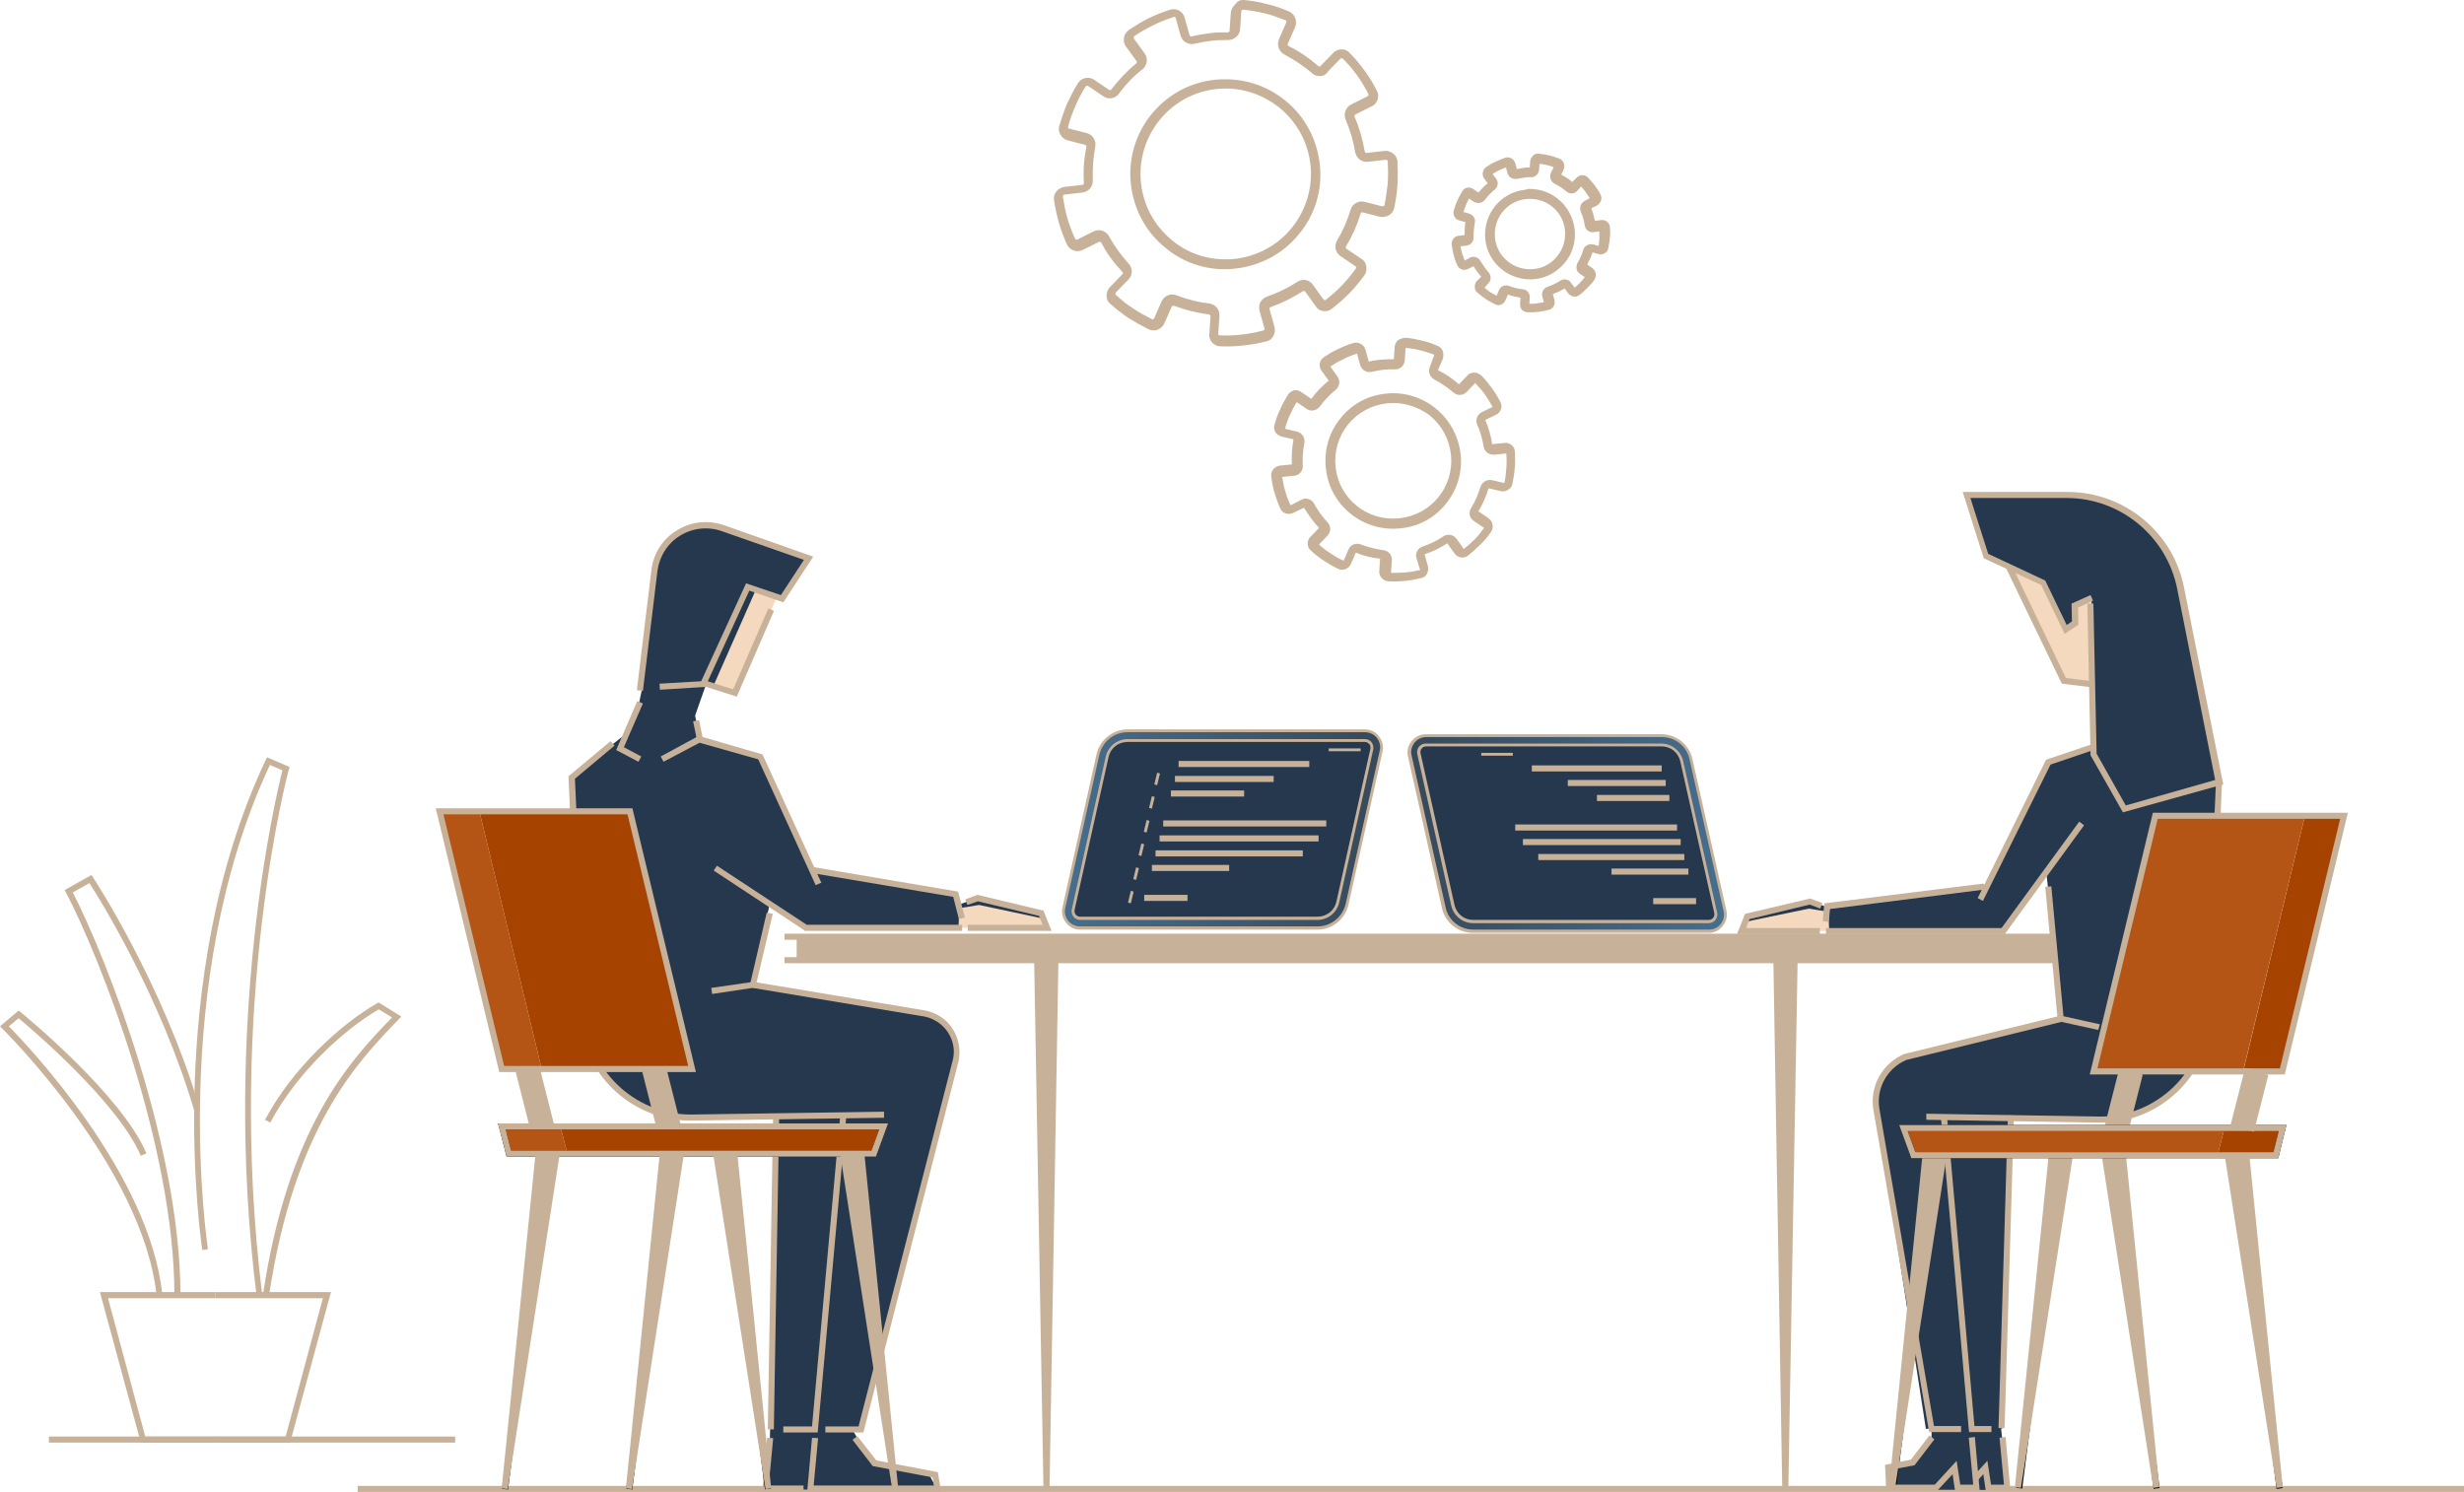 <svg xmlns="http://www.w3.org/2000/svg" xmlns:xlink="http://www.w3.org/1999/xlink" id="&#xD1;&#xEB;&#xEE;&#xE9;_1" x="0px" y="0px" viewBox="0 0 609 368.8" style="enable-background:new 0 0 609 368.8;" xml:space="preserve"><style type="text/css">	.st0{fill:url(#SVGID_1_);}	.st1{fill:#FFFFFF;}	.st2{fill:url(#SVGID_00000157292830049265561430000008236892397753454231_);}	.st3{fill:url(#SVGID_00000021112238217561210530000011157769812283409332_);}	.st4{fill:url(#SVGID_00000136407174971386226490000008388249038762974895_);}	.st5{fill:url(#SVGID_00000088097435907591196620000006287594825731693720_);}	.st6{fill:url(#SVGID_00000155107764857074244370000014684622365361555862_);}	.st7{fill:url(#SVGID_00000102539098258708315690000003396002508290314882_);}	.st8{fill:url(#SVGID_00000008828645783245916570000003334570848001089931_);}	.st9{fill:url(#SVGID_00000163050307881945841290000008233143737686355895_);}	.st10{fill:url(#SVGID_00000096772170946925330130000015799140613327981197_);}	.st11{fill:url(#SVGID_00000122706880226654146330000008253360443147584899_);}	.st12{fill:url(#SVGID_00000071527430600600503990000007845534431934745226_);}	.st13{fill:url(#SVGID_00000103245185350283062270000006802842357214975160_);}	.st14{fill:url(#SVGID_00000035529511696011615810000007390759615157015963_);}	.st15{fill:url(#SVGID_00000097495921289180024800000011328759666104487050_);}	.st16{fill:url(#SVGID_00000078763517572335005970000000572406383896689550_);}	.st17{fill:url(#SVGID_00000059272348407140839130000007384290948481223323_);}	.st18{fill:url(#SVGID_00000022544833220145205950000008252461613972481948_);}	.st19{fill:url(#SVGID_00000034804412440522869790000011342647413811802755_);}	.st20{fill:url(#SVGID_00000152264360562669006460000003187577347395705775_);}	.st21{fill:url(#SVGID_00000173145227417135019830000004588784272660662935_);}	.st22{fill:url(#SVGID_00000121255595598140779790000012137649716381334919_);}	.st23{fill:url(#SVGID_00000131353570203868179600000002568128067239817860_);}	.st24{fill:url(#SVGID_00000130635071363609076030000007851978716019807618_);}	.st25{fill:#F2D6AD;}	.st26{fill:url(#SVGID_00000055704815357978166440000012686511394403855288_);}	.st27{fill:url(#SVGID_00000036959425025800633260000011854724682123484811_);}	.st28{fill:url(#SVGID_00000097460799824638122340000000130443095922465922_);}	.st29{fill:#D87E35;}	.st30{fill:url(#SVGID_00000157273759214448146150000002646256050900005809_);}	.st31{fill:url(#SVGID_00000095306901012196527820000011148738664804709799_);}	.st32{fill:url(#SVGID_00000098205237490355055120000013030512677977847229_);}	.st33{fill:url(#SVGID_00000085242629366541049780000007530501454300029323_);}	.st34{fill:url(#SVGID_00000054965947220266227250000007576093031463555245_);}	.st35{fill:url(#SVGID_00000052095968830723537650000016277171154602749086_);}	.st36{fill:url(#SVGID_00000029745242614620304440000009903721349080341900_);}	.st37{fill:url(#SVGID_00000083073144029161011170000005503428507994094504_);}	.st38{fill:url(#SVGID_00000005228097977249137870000015147148080593754525_);}	.st39{fill:url(#SVGID_00000069373131581574377080000016126818006117259697_);}	.st40{fill:url(#SVGID_00000015327129794414907600000012725876968878006937_);}	.st41{fill:#F4D9BF;}	.st42{fill:#FCBE6B;}	.st43{fill:url(#SVGID_00000152960532766887476260000018346497254518706339_);}	.st44{fill:#FFE576;}	.st45{fill:url(#SVGID_00000116950430617247974370000012999978427381701541_);}	.st46{fill:url(#SVGID_00000110438595194806396160000018272043937234153662_);}	.st47{fill:url(#SVGID_00000145741687387244728730000006910125955051767936_);}	.st48{fill:url(#SVGID_00000109717012977893275080000003480341164402563227_);}	.st49{fill:url(#SVGID_00000148641651507205601710000000339655208538929823_);}	.st50{fill:url(#SVGID_00000047743025624874607160000005848756096653338046_);}	.st51{fill:url(#SVGID_00000054972158933112535070000003915044720435336098_);}	.st52{fill:url(#SVGID_00000057138555992010497690000012340119156116733334_);}	.st53{fill:url(#SVGID_00000092414923612657646970000006378028699746397594_);}	.st54{fill:#4C2E17;}	.st55{fill:url(#SVGID_00000181058143201710441250000011611626889024066984_);}	.st56{fill:url(#SVGID_00000161592579779933561180000006681928852820524177_);}	.st57{fill:url(#SVGID_00000164490382716194776950000016942374070052059565_);}	.st58{fill:#736357;}	.st59{fill:url(#SVGID_00000174559606325539134100000006679046590017017740_);}	.st60{fill:url(#SVGID_00000093867413698424373690000018056258984072739972_);}	.st61{fill:url(#SVGID_00000181073511291224449440000009138997990310233781_);}	.st62{fill:#FFFF00;}	.st63{fill:url(#SVGID_00000098178903888911301800000009102513663252565670_);}	.st64{fill:url(#SVGID_00000076562727502606672640000010559316266112623237_);}	.st65{fill:url(#SVGID_00000154424833407564885220000003009203261444543624_);}	.st66{fill:url(#SVGID_00000091710226513072041070000016933558944017846192_);}	.st67{fill:url(#SVGID_00000116235823231499137240000014592716604163196599_);}	.st68{fill:url(#SVGID_00000073000384819859424010000001946054765181512348_);}	.st69{fill:url(#SVGID_00000091707641187996838660000003113378412254357924_);}	.st70{fill:url(#SVGID_00000000194432801227210330000010455759275342439049_);}	.st71{fill:url(#SVGID_00000003082337533310613300000006404794600744975257_);}	.st72{fill:url(#SVGID_00000113351975959262593300000013817167822916515728_);}	.st73{fill:url(#SVGID_00000044160086091037160560000000983923239706575765_);}	.st74{fill:url(#SVGID_00000179646792747107537240000011271528364202582429_);}	.st75{fill:url(#SVGID_00000078015848236717074330000009980978845857588145_);}	.st76{fill:#25384E;}	.st77{fill:#C7B299;}	.st78{fill:#A64300;}	.st79{fill:#B45515;}	.st80{fill:url(#SVGID_00000006705515175409297670000016281924786695390137_);}	.st81{fill:url(#SVGID_00000182508240777352580800000000421261813228840838_);}</style><g>	<g>		<polygon class="st78" points="554.6,264.1 569.7,201.6 579.4,201.6 564.1,264.8   "></polygon>		<polygon class="st78" points="548.1,285.5 549.8,278.9 564.2,278.9 562.5,285.5   "></polygon>		<polygon class="st79" points="124.3,278.1 126.1,285.1 140.2,285.1 138.5,278.4   "></polygon>		<polygon class="st79" points="108.7,200.6 124,264.3 133.9,264.3 118.5,200.6   "></polygon>		<g>			<g>				<rect x="196.9" y="231.5" class="st77" width="321.3" height="5.8"></rect>				<g>					<rect x="193.9" y="236.6" class="st77" width="335" height="1.5"></rect>				</g>				<polygon class="st77" points="261.6,237.3 259.4,368.1 257.9,368.1 255.6,237.3     "></polygon>				<g>					<rect x="193.9" y="230.8" class="st77" width="335" height="1.5"></rect>				</g>				<polygon class="st77" points="444.3,237.3 442,368.1 440.5,368.1 438.3,237.3     "></polygon>			</g>			<g>				<rect x="88.4" y="367.3" class="st77" width="520.6" height="1.5"></rect>			</g>			<g>				<path class="st76" d="M495.1,230.1c0,0-43.6-0.5-43.8-0.5c-0.3,0-20.7,0.2-20.7,0.2s0.6-3.4,0.9-3.2c0.3,0.2,16.1-3.8,16.1-3.8     l5,1.8l38.8-5.8l14.9-30.3l11.2-3.9l-0.3-15.3l-7-0.9l-13.3-28.4l-6-2.5l-4.8-15.1h27.6c8.9,1,21.8,7.5,25.4,23.5     c3.6,16,9.4,47.5,9.4,47.5l-0.4,8.1l-1.2,0.1l-2.4,49.4c-1.2,16.1-11.4,26.1-26.2,25.9c-14.8-0.2-21.3-0.3-21.3-0.3l-2.4,76.7     l1.7,15h-5.1l-24.5-0.1l0.1-5.5l5.7-0.8l4.9-6.6v-1.8l-13.3-80.9c-0.8-5.2,2.6-10.1,7.7-11.4l37.4-9.2l-3.1-37.5L495.1,230.1z"></path>				<path class="st41" d="M504.9,144l5.6,11.6l2.3-1.6l-0.1-4.3l4.3-2v11.6c-0.1,0.1-0.1,0.2-0.1,0.4c0,3.2,0.1,6.3,0,9.5l-6.7-0.8     l-13.3-27.6L504.9,144z"></path>				<path class="st76" d="M543.3,194.7l-9.1-48.3c-2-10.7-11.4-18.5-22.3-18.5h-24.1l3,9.5l14.1,6.6l5.6,11.6l2.3-1.6l-0.1-4.3     l4.3-2l0.5,38.9L525,200L543.3,194.7z"></path>				<path class="st76" d="M531.2,248.7l-2.2,13.8l-51,4.8c-5.7,0.5-9.8,5.9-8.7,11.6l14.2,73.8l-7.5,0.5l-12.4-79.9     c-0.9-5.9,2.9-11.6,8.7-12.9l37.3-8.6L531.2,248.7z"></path>				<polygon class="st76" points="490.4,276.3 494.8,353.2 487.4,353.2 480.8,276.1     "></polygon>				<polygon class="st76" points="529.9,256.5 537.9,196.3 525,200 517.5,186.5 506.5,188 491.3,218.7 451.6,224 451.6,230.1      495.1,230.1 505.7,215.1 509.7,251.8     "></polygon>				<polygon class="st41" points="451.9,225.4 447.1,224.6 431.7,227.8 430.4,230.6 452.1,230.1     "></polygon>				<g>					<g>													<linearGradient id="SVGID_1_" gradientUnits="userSpaceOnUse" x1="2969.324" y1="205.998" x2="3047.405" y2="205.998" gradientTransform="matrix(-1 0 0 1 3395.761 0)">							<stop offset="4.950500e-03" style="stop-color:#476E8E"></stop>							<stop offset="1" style="stop-color:#37495A"></stop>						</linearGradient>						<path class="st0" d="M348.5,186.8l8.4,37.5c0.8,3.4,3.8,5.8,7.3,5.8h58.2c2.7,0,4.6-2.5,4-5l-8.4-37.5       c-0.8-3.4-3.8-5.8-7.3-5.8h-58.2C349.8,181.8,347.9,184.3,348.5,186.8z M351.1,184.8c0.2-0.3,0.7-0.7,1.4-0.7h58.2       c2.4,0,4.5,1.6,5,4l8.4,37.5c0.2,0.7-0.1,1.3-0.4,1.5c-0.2,0.3-0.7,0.7-1.4,0.7h-58.2c-2.4,0-4.5-1.6-5-4l-8.4-37.5       C350.6,185.6,350.9,185.1,351.1,184.8z"></path>						<path class="st76" d="M352.5,184.1h58.2c2.4,0,4.5,1.6,5,4l8.4,37.5c0.2,0.7-0.1,1.3-0.4,1.5c-0.2,0.3-0.7,0.7-1.4,0.7h-58.2       c-2.4,0-4.5-1.6-5-4l-8.4-37.5c-0.2-0.7,0.1-1.3,0.4-1.5C351.3,184.6,351.7,184.1,352.5,184.1z"></path>					</g>					<g>						<rect x="366.1" y="186.1" class="st77" width="7.8" height="0.7"></rect>					</g>					<g>						<g>							<rect x="378.6" y="189.2" class="st77" width="32.1" height="1.5"></rect>						</g>						<g>							<rect x="387.5" y="192.8" class="st77" width="24.2" height="1.5"></rect>						</g>						<g>							<rect x="394.7" y="196.5" class="st77" width="17.9" height="1.5"></rect>						</g>						<g>							<rect x="374.5" y="203.8" class="st77" width="40" height="1.5"></rect>						</g>						<g>							<rect x="376.4" y="207.4" class="st77" width="39" height="1.5"></rect>						</g>						<g>							<rect x="380.2" y="211.1" class="st77" width="36.1" height="1.5"></rect>						</g>						<g>							<rect x="398.3" y="214.7" class="st77" width="19" height="1.5"></rect>						</g>						<g>							<rect x="408.6" y="222" class="st77" width="10.6" height="1.5"></rect>						</g>					</g>					<g>						<path class="st77" d="M422.3,230.6h-58.2c-3.7,0-6.9-2.5-7.7-6.1l-8.4-37.5c-0.3-1.3,0-2.7,0.9-3.8c0.9-1.1,2.1-1.7,3.5-1.7       h58.2c3.7,0,6.9,2.5,7.7,6.1l8.4,37.5c0.3,1.3,0,2.7-0.9,3.8S423.7,230.6,422.3,230.6z M352.5,182.2c-1.1,0-2.2,0.5-2.9,1.4       c-0.7,0.9-1,2.1-0.7,3.2l8.4,37.5c0.7,3.3,3.6,5.5,6.9,5.5h58.2c1.1,0,2.2-0.5,2.9-1.4c0.7-0.9,1-2.1,0.7-3.2l-8.4-37.5       c-0.7-3.3-3.6-5.5-6.9-5.5H352.5z"></path>					</g>					<g>						<path class="st77" d="M422.3,228.2h-58.2c-2.6,0-4.8-1.8-5.4-4.3l-8.4-37.5c-0.2-0.9,0.2-1.5,0.4-1.8c0.2-0.3,0.8-0.8,1.7-0.8       h58.2c2.6,0,4.8,1.8,5.4,4.3l8.4,37.5c0.2,0.9-0.2,1.5-0.4,1.8C423.7,227.7,423.2,228.2,422.3,228.2z M352.5,184.5       c-0.6,0-0.9,0.3-1.1,0.5c-0.2,0.2-0.4,0.6-0.3,1.2l8.4,37.5c0.5,2.2,2.4,3.7,4.6,3.7h58.2c0.6,0,0.9-0.3,1.1-0.5       c0.2-0.2,0.4-0.6,0.3-1.2l-8.4-37.5c-0.5-2.2-2.4-3.7-4.6-3.7H352.5z"></path>					</g>				</g>				<g>					<g>						<polygon class="st77" points="496.9,368.5 490.8,368.5 490.2,364.4 488.3,366.5 488.2,364.4 491.2,361.1 492.1,367 495.3,367        494.2,355.4 495.7,355.2       "></polygon>					</g>				</g>				<g>					<path class="st77" d="M519.3,277.5c-0.1,0-0.3,0-0.4,0l-42.8-0.7l0-1.5l42.8,0.7c0.1,0,0.3,0,0.4,0c13.7,0,25.2-11,25.8-24.8      l2.6-57.9l1.5,0.1l-2.6,57.9C546,265.8,533.9,277.5,519.3,277.5z"></path>				</g>				<g>					<rect x="517.8" y="271.1" transform="matrix(0.247 -0.969 0.969 0.247 132.116 713.609)" width="14.5" height="1.5"></rect>				</g>				<g>					<rect x="431.5" y="325.9" transform="matrix(0.127 -0.992 0.992 0.127 89.068 754.376)" width="82.9" height="1.5"></rect>				</g>				<g>					<polygon class="st77" points="449.8,230.9 429.3,230.9 431.3,225.9 447.4,222.1 450.4,223.2 449.9,224.6 447.3,223.6       432.4,227.2 431.6,229.4 449.8,229.4      "></polygon>				</g>				<g>					<polygon class="st77" points="492.2,354 486.7,354 486.6,353.3 479.7,276 481.2,275.9 488,352.5 492.2,352.5      "></polygon>				</g>				<g>											<rect x="457.1" y="313.8" transform="matrix(2.999786e-02 -1 1 2.999786e-02 166.44 800.696)" class="st77" width="77.3" height="1.5"></rect>				</g>				<g>					<path class="st77" d="M484.8,354h-8l-0.1-0.6L463,274.2c-0.9-5.8,2.3-11.4,7.7-13.7l0.1,0l38.3-9.4l0.4,1.5l-38.3,9.4      c-4.7,2-7.5,6.9-6.7,12l13.5,78.5h6.7V354z"></path>				</g>				<g>					<polygon class="st77" points="495.5,230.9 451.3,230.9 451.3,229.4 494.7,229.4 513.9,203.1 515.1,204      "></polygon>				</g>				<g>					<polygon class="st77" points="490.1,222.7 488.8,222 505.7,187.8 517.2,183.9 517.7,185.3 506.8,189      "></polygon>				</g>				<g>					<polygon class="st77" points="452,227.9 450.5,227.7 450.9,223.3 490.3,218.4 490.4,219.9 452.3,224.7      "></polygon>				</g>				<g>					<polygon class="st77" points="518.6,254.6 508.6,252.4 505.5,219.2 507,219.1 510,251.2 519,253.2      "></polygon>				</g>				<g>					<polygon class="st77" points="489.3,368.5 483.2,368.5 482.6,364.4 478.8,368.5 466.2,368.5 465.9,362.1 472.3,360.8       476.9,354.8 478.1,355.8 473.2,362.2 467.4,363.3 467.7,367 478.2,367 483.6,361.1 484.5,367 487.7,367 486.6,355.4       488.1,355.2      "></polygon>				</g>				<g>					<rect x="534.1" y="239.4" transform="matrix(0.157 -0.988 0.988 0.157 204.626 738.264)" width="1.5" height="19.6"></rect>				</g>				<g>					<polygon class="st77" points="517,169.9 509.6,169 495.8,140.4 497.2,139.7 510.6,167.6 517.2,168.4      "></polygon>				</g>				<g>					<path class="st77" d="M524.7,200.8l-8-14.1l-0.8-37.5l1.5,0l0.8,37.1l7.2,12.8l22.1-6.3l-9.4-47.3c-2.6-13-14.1-22.4-27.3-22.4      H487l4.4,13.8l14.1,6.6l5.3,11l1.3-0.9l-0.1-4.4l4.7-2.1l0.6,1.4l-3.7,1.7l0.1,4.2l-3.4,2.3l-5.8-12.1l-14.2-6.6l-5.2-16.4      h25.9c14,0,26.1,9.9,28.8,23.6l9.7,48.7L524.7,200.8z"></path>				</g>				<g>					<g>						<rect x="527" y="285.2" transform="matrix(0.992 -0.127 0.127 0.992 -37.264 69.793)" width="1.5" height="82.9"></rect>					</g>					<g>						<rect x="462.6" y="325.9" transform="matrix(0.127 -0.992 0.992 0.127 116.276 785.277)" width="82.9" height="1.5"></rect>					</g>					<g>													<rect x="517.8" y="268.8" transform="matrix(0.246 -0.969 0.969 0.246 132.378 713.842)" class="st77" width="14.5" height="6"></rect>					</g>					<polygon class="st77" points="525.4,285.1 533.7,367.6 532.2,367.8 519.5,285.9      "></polygon>					<polygon class="st77" points="481.1,285.9 468.4,367.8 466.9,367.6 475.2,285.1      "></polygon>					<polygon class="st77" points="512.3,285.9 499.5,367.8 498,367.6 506.4,285.1      "></polygon>					<polygon class="st79" points="472.9,285.5 470.4,278.9 549.8,278.9 548.1,285.5      "></polygon>					<polygon class="st79" points="569.7,201.6 554.4,264.8 516.9,264.8 532.6,201.6 569.7,201.6      "></polygon>					<g>						<path d="M563.1,286.3h-90.7l-3-8.2h95.7L563.1,286.3z M473.4,284.8h88.5l1.3-5.2h-91.7L473.4,284.8z"></path>					</g>					<g>						<rect x="548.8" y="271.1" transform="matrix(0.247 -0.969 0.969 0.247 155.504 743.696)" width="14.5" height="1.5"></rect>					</g>					<g>						<rect x="557.4" y="285.2" transform="matrix(0.992 -0.127 0.127 0.992 -37.017 73.668)" width="1.5" height="82.9"></rect>					</g>					<g>						<path class="st77" d="M563.1,286.3h-90.7l-3-8.2h95.7L563.1,286.3z M473.4,284.8h88.5l1.3-5.2h-91.7L473.4,284.8z"></path>					</g>					<g>													<rect x="548.8" y="268.8" transform="matrix(0.246 -0.969 0.969 0.246 155.791 743.94)" class="st77" width="14.5" height="6"></rect>					</g>					<polygon class="st77" points="555.9,285.1 564.2,367.6 562.7,367.8 549.9,285.9      "></polygon>					<g>						<path class="st77" d="M564.7,265.6h-48.2l15.6-64.7h48.2L564.7,265.6z M518.4,264.1h45.1l14.9-61.7h-45.1L518.4,264.1z"></path>					</g>				</g>			</g>		</g>		<g>			<path class="st76" d="M199.1,229.8c0,0,38.4-1,38.6-1c0.3,0,20.9,0.2,20.9,0.2s-0.6-3.5-0.9-3.2c-0.3,0.2-16.2-3.8-16.2-3.8    l-5,1.8l-0.6-2.7l-34.8-5.8l-13-27.8l-15.1-4.7c0-0.2-0.7-3.3-1.2-5.9l2.7-7.7l7.2,2.3l2.5-5.5l5.4-18.9l3.7,1l6.5-9.8l-22.7-7.9    c-10.7-1.8-15.3,7.9-15.3,7.9l-3.1,31.9l-1.2,5.8l-2.3,5L141,192.2l2.8,57.9c1.3,16.2,11.5,26.3,26.4,26.1    c14.9-0.2,21.5-0.3,21.5-0.3l-1.4,79.5l-1.1,12.1l8.2,0.7h34.2l-2-3.8l-14.1-2.8l-5-8.5l2.3,0.1l23.4-92.8    c0.8-5.8-3.2-9.1-8.5-10c-5.3-0.9-41.5-7.1-41.5-7.1l4-20.4L199.1,229.8z"></path>			<path class="st76" d="M157.3,248l2.2,13.9l62.2,5.8l-16.4,85l7.6,0.5l23.6-92.1c0,0,0.9-9.3-7.7-10.7c-8.6-1.4-42.6-7.4-42.6-7.4    L157.3,248z"></path>			<polygon class="st76" points="198.3,275.8 193.9,353.3 201.4,353.3 208,275.7    "></polygon>			<polygon class="st76" points="157.3,248 153.3,193.8 172.8,182.7 188.2,186.8 203.3,220.5 237.1,224.5 237.4,229.3 198.8,229.3     190.2,223.5 186.2,243.2    "></polygon>			<polygon class="st41" points="237.1,224.5 242,223.7 257.5,227 258.8,229.8 236.9,229.3    "></polygon>			<polygon class="st41" points="186.8,145.8 192,147.6 181.7,171.3 176.3,169.6    "></polygon>			<path class="st76" d="M180.2,136c-6.2-2.3-12.9,1.8-13.7,8.4l-2.9,25.6l9.6-1l0.6,0.6c0.2-0.9,0.7-1.7,1.1-2.5    c0.9-1.9,1.7-3.9,2.5-5.8c0-0.1,0.1-0.2,0.1-0.2l-0.1-0.1l7.1-16l8.7,3l3.8-5.7L180.2,136z"></path>			<g>				<g>											<linearGradient id="SVGID_00000169555495219490519840000003814038305603021215_" gradientUnits="userSpaceOnUse" x1="262.802" y1="205.025" x2="341.472" y2="205.025">						<stop offset="4.950500e-03" style="stop-color:#476E8E"></stop>						<stop offset="1" style="stop-color:#37495A"></stop>					</linearGradient>					<path style="fill:url(#SVGID_00000169555495219490519840000003814038305603021215_);" d="M337.3,180.6h-58.6      c-3.5,0-6.6,2.4-7.3,5.9l-8.4,37.8c-0.6,2.6,1.4,5.1,4.1,5.1h58.6c3.5,0,6.6-2.4,7.3-5.9l8.4-37.8      C342,183.1,340,180.6,337.3,180.6z M339.1,185.2l-8.4,37.8c-0.5,2.4-2.6,4-5,4H267c-0.8,0-1.2-0.4-1.4-0.7      c-0.2-0.3-0.5-0.8-0.4-1.5l8.4-37.8c0.5-2.4,2.6-4,5-4h58.6c0.8,0,1.2,0.4,1.4,0.7C338.9,183.9,339.2,184.5,339.1,185.2z"></path>					<path class="st76" d="M337.3,183h-58.6c-2.4,0-4.5,1.7-5,4l-8.4,37.8c-0.2,0.7,0.2,1.3,0.4,1.5c0.2,0.3,0.7,0.7,1.4,0.7h58.6      c2.4,0,4.5-1.7,5-4l8.4-37.8c0.2-0.7-0.2-1.3-0.4-1.5C338.5,183.4,338.1,183,337.3,183z"></path>				</g>				<g>					<rect x="328.4" y="185" class="st77" width="7.9" height="0.7"></rect>				</g>				<g>					<g>						<rect x="291.3" y="188.1" class="st77" width="32.3" height="1.5"></rect>					</g>					<g>						<rect x="290.4" y="191.8" class="st77" width="24.4" height="1.5"></rect>					</g>					<g>						<rect x="289.4" y="195.4" class="st77" width="18.1" height="1.5"></rect>					</g>					<g>						<rect x="287.5" y="202.8" class="st77" width="40.3" height="1.5"></rect>					</g>					<g>						<rect x="286.6" y="206.5" class="st77" width="39.3" height="1.5"></rect>					</g>					<g>						<rect x="285.6" y="210.2" class="st77" width="36.4" height="1.5"></rect>					</g>					<g>						<rect x="284.7" y="213.8" class="st77" width="19.1" height="1.5"></rect>					</g>					<g>						<rect x="282.8" y="221.2" class="st77" width="10.7" height="1.5"></rect>					</g>				</g>				<g>					<path class="st77" d="M325.6,229.8H267c-1.4,0-2.7-0.6-3.5-1.7c-0.9-1.1-1.2-2.5-0.9-3.8l8.4-37.8c0.8-3.6,4-6.2,7.7-6.2h58.6      c1.4,0,2.7,0.6,3.5,1.7c0.9,1.1,1.2,2.5,0.9,3.8l-8.4,37.8C332.5,227.2,329.3,229.8,325.6,229.8z M278.7,181      c-3.4,0-6.2,2.3-7,5.6l-8.4,37.8c-0.3,1.1,0,2.3,0.7,3.2c0.7,0.9,1.8,1.4,3,1.4h58.6c3.4,0,6.2-2.3,7-5.6l8.4-37.8      c0.3-1.1,0-2.3-0.7-3.2c-0.7-0.9-1.8-1.4-3-1.4H278.7z"></path>				</g>				<g>					<path class="st77" d="M279.5,223.3l-0.7-0.2l0.7-2.9l0.7,0.2L279.5,223.3z M280.8,217.5l-0.7-0.2l0.7-2.9l0.7,0.2L280.8,217.5z       M282.1,211.6l-0.7-0.2l0.7-2.9l0.7,0.2L282.1,211.6z M283.4,205.8l-0.7-0.2l0.7-2.9l0.7,0.2L283.4,205.8z M284.7,199.9      l-0.7-0.2l0.7-2.9l0.7,0.2L284.7,199.9z M286,194.1l-0.7-0.2l0.7-2.9l0.7,0.2L286,194.1z"></path>				</g>				<g>					<path class="st77" d="M325.6,227.4H267c-0.9,0-1.5-0.5-1.7-0.8c-0.2-0.3-0.6-1-0.4-1.8l8.4-37.8c0.6-2.5,2.8-4.3,5.4-4.3h58.6      c0.9,0,1.5,0.5,1.7,0.8c0.2,0.3,0.6,0.9,0.4,1.8l-8.4,37.8C330.4,225.6,328.2,227.4,325.6,227.4z M278.7,183.4      c-2.3,0-4.2,1.5-4.7,3.7l-8.4,37.8c-0.1,0.6,0.1,1,0.3,1.2c0.2,0.2,0.5,0.5,1.1,0.5h58.6c2.3,0,4.2-1.5,4.7-3.7l8.4-37.8      c0.1-0.6-0.1-1-0.3-1.2c-0.2-0.2-0.5-0.5-1.1-0.5H278.7z"></path>				</g>			</g>			<g>				<path class="st77" d="M158.9,170.8l-1.5-0.2l3.6-29.7c0.5-4.1,2.8-7.7,6.3-9.8c3.5-2.2,7.7-2.6,11.6-1.3l22.1,7.8l-7.4,11.3     l-8.4-2.9l-10.9,23.8l-11.2,0.7l-0.1-1.5l10.3-0.6l11.1-24.2l8.6,2.9l5.7-8.7l-20.3-7.1c-3.4-1.2-7.2-0.8-10.3,1.1     c-3.1,1.9-5.1,5.1-5.6,8.7L158.9,170.8z"></path>			</g>			<g>				<rect x="162.7" y="264.1" transform="matrix(0.969 -0.246 0.246 0.969 -61.738 48.565)" width="1.5" height="14.6"></rect>			</g>			<g>				<rect x="215.2" y="284.8" transform="matrix(0.992 -0.127 0.127 0.992 -39.79 30.132)" width="1.5" height="83.5"></rect>			</g>			<g>				<polygon class="st77" points="259.9,230.1 239.2,230.1 239.2,228.6 257.7,228.6 256.8,226.4 241.7,222.8 239.1,223.7      238.6,222.3 241.6,221.2 257.9,225.1     "></polygon>			</g>			<g>				<polygon class="st77" points="202.1,354.1 193.6,354.1 193.6,352.6 200.7,352.6 207.7,275.5 209.2,275.6     "></polygon>			</g>			<g>									<rect x="152.2" y="313.7" transform="matrix(1.697503e-02 -1 1 1.697503e-02 -126.521 500.192)" class="st77" width="77.8" height="1.5"></rect>			</g>			<g>				<path class="st77" d="M213.4,354.1H204v-1.5h8.2l23.3-90.6c0.6-2.4,0.1-4.8-1.2-6.8c-1.3-2-3.4-3.4-5.7-3.9l-42.6-7.1l0.2-1.5     l42.6,7.1c2.8,0.6,5.2,2.2,6.7,4.6c1.5,2.4,2,5.2,1.4,8L213.4,354.1z"></path>			</g>			<g>				<polygon class="st77" points="237.8,230.1 198.9,230.1 198.7,229.9 176.4,215.2 177.2,214 199.4,228.6 237.8,228.6     "></polygon>			</g>			<g>				<polygon class="st77" points="201.6,218.8 187.4,187.7 172.9,183.6 164,188.3 163.3,187 172.7,181.9 188.5,186.5 188.6,186.8      203,218.2     "></polygon>			</g>			<g>				<polygon class="st77" points="237,227.2 235.6,221.7 200.6,215.8 200.8,214.3 236.8,220.4 238.5,226.8     "></polygon>			</g>			<g>				<path class="st77" d="M170.6,277c-14.6,0-26.9-11.8-27.5-26.4l-2.6-58.7l10.4-8.7l1,1.1l-9.8,8.2l2.6,58c0.5,13.9,12.1,25,26,25     c0.1,0,0.3,0,0.4,0l47.4-0.7l0,1.5L171,277C170.9,277,170.7,277,170.6,277z"></path>			</g>			<g>				<polygon class="st77" points="176,245.7 175.8,244.2 185.5,242.8 189.5,225.6 191,225.9 186.7,244.1     "></polygon>			</g>			<g>				<polygon class="st77" points="157.8,188.3 152.3,185.4 157.5,173.3 158.9,173.9 154.2,184.7 158.5,187     "></polygon>			</g>			<g>				<polygon class="st77" points="232.6,368.7 199.5,368.7 200.7,355.4 202.2,355.5 201.1,367.2 230.8,367.2 230.5,365.2      215.7,362.4 210.7,355.9 211.9,355 216.6,361 231.8,363.9     "></polygon>			</g>			<g>				<polygon class="st77" points="198.6,368.7 188.4,368.7 189.6,355.4 191.1,355.5 190,367.2 198.6,367.2     "></polygon>			</g>			<g>									<rect x="171.6" y="178.1" transform="matrix(0.98 -0.202 0.202 0.98 -32.835 38.432)" class="st77" width="1.5" height="4.7"></rect>			</g>			<g>				<rect x="143.7" y="247.9" transform="matrix(0.988 -0.157 0.157 0.988 -37.179 27.245)" width="19.8" height="1.5"></rect>			</g>			<g>				<polygon class="st77" points="182.1,172.2 173.9,169.6 174.3,168.2 181.2,170.4 189.9,150.4 191.3,151     "></polygon>			</g>			<g>				<polygon class="st78" points="216,285.1 218.5,278.4 138.5,278.4 140.2,285.1     "></polygon>				<polygon class="st78" points="118.5,200.6 133.9,264.3 171.7,264.3 155.8,200.6 118.5,200.6     "></polygon>				<g>					<path d="M216.5,285.9h-91.3l-2.1-8.2h96.4L216.5,285.9z M126.3,284.4h89.1l1.9-5.2H125L126.3,284.4z"></path>				</g>				<g>					<rect x="131.5" y="264.1" transform="matrix(0.969 -0.246 0.246 0.969 -62.7 40.868)" width="1.5" height="14.6"></rect>				</g>				<g>					<rect x="88.3" y="325.8" transform="matrix(0.127 -0.992 0.992 0.127 -210.324 414.214)" width="83.5" height="1.5"></rect>				</g>				<g>					<rect x="119" y="325.8" transform="matrix(0.127 -0.992 0.992 0.127 -183.522 444.656)" width="83.5" height="1.5"></rect>				</g>				<g>					<rect x="183.8" y="284.8" transform="matrix(0.992 -0.127 0.127 0.992 -40.044 26.137)" width="1.5" height="83.5"></rect>				</g>				<g>					<path class="st77" d="M216.5,285.9h-91.3l-2.1-8.2h96.4L216.5,285.9z M126.3,284.4h89.1l1.9-5.2H125L126.3,284.4z"></path>				</g>				<g>											<rect x="129.2" y="264.1" transform="matrix(0.969 -0.246 0.246 0.969 -62.7 40.868)" class="st77" width="6" height="14.6"></rect>				</g>				<g>											<rect x="160.5" y="264.1" transform="matrix(0.969 -0.246 0.246 0.969 -61.738 48.565)" class="st77" width="6" height="14.6"></rect>				</g>				<polygon class="st77" points="138.3,285.5 125.5,368.1 124,367.9 132.4,284.8     "></polygon>				<polygon class="st77" points="169,285.5 156.2,368.1 154.7,367.9 163.1,284.8     "></polygon>				<polygon class="st77" points="213.6,284.8 222,367.9 220.5,368.1 207.7,285.5     "></polygon>				<polygon class="st77" points="182.2,284.8 190.6,367.9 189.2,368.1 176.3,285.5     "></polygon>				<g>					<path class="st77" d="M172,265h-48.6l-15.7-65.2h48.6L172,265z M124.6,263.5h45.5l-15-62.2h-45.5L124.6,263.5z"></path>				</g>			</g>		</g>	</g>	<g>		<g>			<g>				<g>					<polygon class="st77" points="53.2,356.6 34.8,356.6 24.7,319.4 53.2,319.4 53.2,320.9 26.7,320.9 35.9,355.1 53.2,355.1            "></polygon>				</g>				<g>					<polygon class="st77" points="71.7,356.6 53.2,356.6 53.2,355.1 70.6,355.1 79.8,320.9 53.2,320.9 53.2,319.4 81.8,319.4            "></polygon>				</g>				<g>					<path class="st77" d="M38.7,320.2c-3.4-31.6-37.7-65.5-38.1-65.9L0,253.7l4.6-3.9l0.5,0.4c1,0.8,24.9,20.4,31.1,34.9l-1.4,0.6      c-5.6-13.1-26.7-31.1-30.2-34l-2.4,2c4.6,4.7,34.8,36.4,37.9,66.2L38.7,320.2z"></path>				</g>				<g>					<path class="st77" d="M44.6,320.1h-1.5c0-36.2-18-82.7-26.8-99.5L16,220l6.6-3.7l0.4,0.6c0.2,0.3,17.2,26.1,26.4,57.2l-1.4,0.4      c-8.4-28.3-23.3-52.2-25.9-56.2l-4.1,2.3C26.9,238,44.6,284.1,44.6,320.1z"></path>				</g>				<g>					<path class="st77" d="M63.4,320.2c-8.5-68.1,4.8-123.3,6.4-129.8l-3.1-1.3c-25.3,54.1-15.4,119-15.3,119.7L50,309      c-0.1-0.7-10.2-66.5,15.7-121.2l0.3-0.6l5.6,2.4l-0.2,0.6c-0.2,0.6-15.5,58-6.6,129.8L63.4,320.2z"></path>				</g>				<g>					<path class="st77" d="M66.5,320.2l-1.5-0.2c6.2-41.4,21.5-57.8,31.9-68.5l-3.3-2c-8.7,5.1-20.2,15.6-26.8,28l-1.3-0.7      c6.8-12.8,18.8-23.7,27.7-28.8l0.4-0.2l5.6,3.5l-0.8,0.8C88.3,262.6,72.8,278.6,66.5,320.2z"></path>				</g>			</g>		</g>		<g>			<rect x="12.1" y="355.1" class="st77" width="100.4" height="1.5"></rect>		</g>	</g>	<g>		<g>			<g>				<g>					<path class="st77" d="M307.2,0c0.1,0,0.2,0,0.3,0c2,0.2,3.8,0.5,5.6,1c1.8,0.4,3.6,1,5.4,1.8c0.7,0.3,1.3,0.8,1.6,1.6      c0.3,0.7,0.3,1.6,0,2.3l-1.8,4.1c-0.1,0.2,0,0.5,0.2,0.6c2.7,1.3,5.1,3,7.3,4.9c0.2,0.2,0.5,0.2,0.6,0l3.1-3.2      c0.5-0.6,1.3-0.9,2.1-0.9c0.8,0,1.5,0.3,2,0.9c1.4,1.4,2.6,2.9,3.7,4.4c1.1,1.5,2.1,3.1,3,4.9c0.4,0.7,0.4,1.5,0.2,2.2      c-0.2,0.7-0.8,1.4-1.5,1.7l-4,2c-0.2,0.1-0.3,0.4-0.2,0.6c1.2,2.7,2,5.6,2.5,8.5c0,0.3,0.3,0.4,0.5,0.4l4.4-0.5      c0.8-0.1,1.6,0.2,2.2,0.7c0.6,0.5,1,1.2,1,2c0.1,2,0.1,3.9,0,5.7c-0.1,1.8-0.4,3.7-0.8,5.7c-0.2,0.8-0.6,1.4-1.3,1.8      c-0.7,0.4-1.5,0.5-2.2,0.4l-4.3-1.1c-0.2-0.1-0.5,0.1-0.5,0.3c-0.9,2.9-2.1,5.6-3.6,8.1c-0.1,0.2-0.1,0.5,0.1,0.6l3.7,2.5      c0.7,0.4,1.1,1.1,1.2,1.9c0.1,0.8,0,1.5-0.5,2.2c-1.2,1.6-2.4,3.1-3.7,4.4c-1.3,1.3-2.7,2.6-4.3,3.8c-0.6,0.5-1.4,0.7-2.1,0.6      c-0.8-0.1-1.5-0.5-1.9-1.2l-2.6-3.6c-0.1-0.2-0.4-0.2-0.6-0.1c-2.5,1.6-5.1,2.9-7.9,3.9c-0.3,0.1-0.4,0.3-0.3,0.6l1.2,4.3      c0.2,0.8,0.1,1.6-0.3,2.3c-0.4,0.7-1,1.2-1.8,1.3c-2,0.5-3.8,0.8-5.6,1c-1.8,0.2-3.7,0.3-5.7,0.2c-0.8,0-1.5-0.4-2-0.9      c-0.5-0.6-0.8-1.4-0.7-2.1l0.3-4.4c0-0.2-0.2-0.4-0.4-0.5c-2.9-0.3-5.8-1.1-8.6-2.1c-0.2-0.1-0.5,0-0.6,0.2l-1.8,4.1      c-0.3,0.7-0.9,1.3-1.7,1.6c-0.7,0.3-1.5,0.2-2.2-0.1c-1.8-0.9-3.4-1.8-5-2.8c-1.5-1-3-2.2-4.5-3.5c-0.6-0.5-0.9-1.2-0.9-2      c0-0.8,0.3-1.6,0.8-2.1l3.1-3.2c0.2-0.2,0.2-0.5,0-0.6c-2-2.1-3.8-4.5-5.2-7.2c-0.1-0.2-0.4-0.3-0.6-0.2l-4,2      c-0.7,0.3-1.5,0.4-2.3,0.1c-0.7-0.3-1.3-0.8-1.6-1.5c-0.8-1.8-1.5-3.6-2-5.4c-0.5-1.8-0.9-3.6-1.2-5.6      c-0.1-0.8,0.1-1.5,0.6-2.1c0.5-0.6,1.2-1,2-1.1l4.4-0.5c0.2,0,0.4-0.2,0.4-0.5c-0.2-2.9,0-5.9,0.6-8.8c0.1-0.3-0.1-0.5-0.3-0.6      l-4.3-1.1c-0.8-0.2-1.4-0.7-1.8-1.4c-0.4-0.7-0.5-1.5-0.3-2.2c0.6-1.9,1.2-3.7,1.9-5.4c0.8-1.7,1.6-3.3,2.7-5.1      c0.4-0.7,1.1-1.1,1.8-1.3c0.8-0.2,1.6,0,2.2,0.4l3.7,2.5c0.2,0.1,0.5,0.1,0.6-0.1c1.8-2.4,3.8-4.5,6.1-6.4      c0.2-0.2,0.3-0.4,0.1-0.6l-2.6-3.6c-0.5-0.6-0.6-1.4-0.5-2.2c0.1-0.8,0.6-1.4,1.2-1.9c1.7-1.1,3.3-2.1,4.9-2.9      c1.7-0.8,3.4-1.5,5.3-2.1c0.7-0.2,1.5-0.2,2.2,0.2c0.7,0.4,1.2,1,1.4,1.8l1.2,4.3c0.1,0.2,0.3,0.4,0.6,0.3      c1.5-0.4,2.9-0.6,4.4-0.8c1.4-0.2,2.9-0.2,4.4-0.2c0.3,0,0.5-0.2,0.5-0.4l0.3-4.4c0.1-0.8,0.4-1.5,1-2      C305.9,0.2,306.5,0,307.2,0z M326.2,18.8c-0.7,0-1.4-0.2-1.9-0.7c-2.1-1.8-4.4-3.3-6.8-4.6c-1.4-0.7-2-2.4-1.4-3.8l1.8-4.1      c0.1-0.2,0-0.3,0-0.4c0-0.1-0.1-0.2-0.2-0.2c-1.8-0.7-3.4-1.3-5.1-1.7c-1.7-0.4-3.4-0.7-5.3-0.9c-0.1,0-0.2,0-0.3,0.1      c-0.1,0-0.2,0.2-0.2,0.3l-0.3,4.4c-0.1,1.5-1.4,2.7-3,2.7c-1.4,0-2.8,0-4.1,0.2c-1.3,0.1-2.6,0.4-4.1,0.7      c-1.5,0.4-3.1-0.5-3.5-2l-1.2-4.3c0-0.2-0.2-0.3-0.2-0.3c-0.1,0-0.2-0.1-0.3,0c-1.8,0.6-3.4,1.2-5,2c-1.6,0.8-3.1,1.6-4.7,2.7      c-0.1,0.1-0.2,0.2-0.2,0.3c0,0.1,0,0.2,0.1,0.4l2.6,3.6c0.9,1.2,0.7,3-0.6,4c-2.2,1.7-4.1,3.7-5.7,5.9      c-0.9,1.3-2.7,1.6-3.9,0.7l-3.7-2.5c-0.1-0.1-0.3-0.1-0.4-0.1c-0.1,0-0.2,0.1-0.3,0.2c-1,1.6-1.8,3.2-2.5,4.8      c-0.7,1.6-1.3,3.2-1.8,5.1c0,0.1,0,0.2,0,0.3c0,0.1,0.1,0.2,0.3,0.2l4.3,1.1c1.5,0.4,2.4,1.9,2.1,3.4c-0.5,2.7-0.7,5.5-0.6,8.2      c0.1,1.6-1,2.9-2.6,3.1l-4.4,0.5c-0.2,0-0.3,0.1-0.3,0.2c-0.1,0.1-0.1,0.2-0.1,0.3c0.3,1.9,0.6,3.6,1.1,5.3      c0.5,1.7,1.1,3.3,1.9,5.1c0.1,0.1,0.2,0.2,0.2,0.2c0.1,0,0.2,0.1,0.4,0l4-2c1.4-0.7,3.1-0.1,3.8,1.2c1.3,2.4,3,4.7,4.8,6.7      c1.1,1.1,1.1,2.9,0,4l-3.1,3.2c-0.1,0.1-0.1,0.3-0.1,0.3c0,0.1,0,0.2,0.1,0.3c1.4,1.3,2.8,2.4,4.2,3.3c1.4,1,3,1.8,4.7,2.7      c0.1,0.1,0.2,0,0.3,0c0.1,0,0.2-0.1,0.3-0.3l1.8-4.1c0.6-1.4,2.3-2.1,3.7-1.5c2.6,1,5.2,1.7,8,2c1.6,0.2,2.7,1.5,2.6,3.1      l-0.3,4.4c0,0.2,0.1,0.3,0.1,0.3c0.1,0.1,0.2,0.1,0.3,0.1c1.9,0.1,3.7,0,5.4-0.2c1.7-0.2,3.5-0.5,5.3-1c0.1,0,0.2-0.1,0.3-0.2      c0-0.1,0.1-0.2,0-0.4l-1.2-4.3c-0.4-1.5,0.4-3,1.9-3.5c2.6-0.9,5.1-2.1,7.4-3.6c1.3-0.9,3-0.6,3.9,0.7l2.6,3.6      c0.1,0.1,0.2,0.2,0.3,0.2c0.1,0,0.2,0,0.3-0.1c1.5-1.2,2.8-2.3,4-3.6c1.2-1.2,2.3-2.6,3.4-4.1c0.1-0.1,0.1-0.2,0.1-0.3      c0-0.1-0.1-0.2-0.2-0.3l-3.7-2.5c-1.3-0.9-1.6-2.6-0.8-3.9c1.4-2.3,2.5-4.9,3.3-7.5c0.4-1.5,2-2.4,3.5-2l4.3,1.1      c0.2,0,0.3,0,0.4-0.1c0.1,0,0.2-0.1,0.2-0.3c0.4-1.9,0.6-3.6,0.8-5.3c0.1-1.7,0.1-3.5,0-5.4c0-0.1-0.1-0.2-0.1-0.3      c-0.1,0-0.2-0.1-0.4-0.1l-4.4,0.5c-1.5,0.2-2.9-0.9-3.2-2.5c-0.4-2.7-1.2-5.3-2.3-7.9c-0.6-1.4,0-3.1,1.4-3.8l4-2      c0.2-0.1,0.2-0.2,0.2-0.3c0-0.1,0-0.2,0-0.3c-0.9-1.7-1.8-3.2-2.8-4.6c-1-1.4-2.2-2.8-3.5-4.1c-0.1-0.1-0.2-0.1-0.3-0.1      c-0.1,0-0.2,0-0.3,0.1l-3.1,3.2C327.7,18.5,327,18.8,326.2,18.8z M302.9,19.6c5.4,0,10.5,1.8,14.7,5.2      c4.9,3.9,7.9,9.6,8.6,15.8c0.7,6.2-1.1,12.4-5.1,17.2c-3.9,4.9-9.6,7.9-15.8,8.6c-6.2,0.7-12.4-1.1-17.2-5.1      c-4.9-3.9-7.9-9.6-8.6-15.8c-1.4-12.9,8-24.5,20.9-25.8C301.2,19.6,302.1,19.6,302.9,19.6z M302.8,64.1c0.8,0,1.5,0,2.3-0.1      c5.6-0.6,10.6-3.3,14.2-7.7c3.5-4.4,5.2-9.9,4.6-15.5c-0.6-5.6-3.3-10.6-7.7-14.2c-4.4-3.5-9.9-5.2-15.5-4.6      c-11.5,1.2-19.9,11.6-18.7,23.2c0.6,5.6,3.3,10.6,7.7,14.2C293.4,62.5,298,64.1,302.8,64.1z"></path>				</g>			</g>		</g>		<g>			<g>				<g>					<path class="st77" d="M347.3,83.5c0.1,0,0.2,0,0.2,0c1.4,0.1,2.7,0.4,4,0.7c1.3,0.3,2.5,0.7,3.8,1.3c0.6,0.2,1.1,0.7,1.3,1.3      c0.2,0.6,0.2,1.3,0,1.9l-1.2,2.8c1.9,0.9,3.6,2.1,5.2,3.5l2.1-2.2c0.4-0.5,1.1-0.7,1.7-0.7c0.6,0,1.2,0.3,1.7,0.7      c1,1,1.8,2,2.6,3.1c0.8,1.1,1.5,2.2,2.1,3.4c0.3,0.6,0.4,1.2,0.2,1.8c-0.2,0.6-0.6,1.1-1.2,1.4l-2.7,1.3c0.8,1.9,1.4,3.9,1.7,6      l3-0.3c0.6-0.1,1.3,0.1,1.8,0.5c0.5,0.4,0.8,1,0.8,1.6c0.1,1.4,0.1,2.7,0,4c-0.1,1.3-0.3,2.6-0.6,4c-0.1,0.6-0.5,1.2-1.1,1.5      c-0.5,0.3-1.2,0.5-1.8,0.3l-3-0.7c-0.6,2-1.4,3.9-2.5,5.7l2.5,1.7c0.5,0.4,0.9,0.9,1,1.6c0.1,0.6,0,1.3-0.4,1.8      c-0.8,1.2-1.7,2.2-2.6,3.1c-0.9,0.9-1.9,1.8-3,2.7c-0.5,0.4-1.1,0.6-1.8,0.5c-0.6-0.1-1.2-0.4-1.6-1l-1.8-2.5      c-1.7,1.1-3.6,2.1-5.6,2.7l0.8,2.9c0.2,0.6,0.1,1.3-0.2,1.9c-0.3,0.6-0.8,1-1.5,1.1c-1.4,0.3-2.7,0.6-4,0.7      c-1.3,0.1-2.6,0.2-4,0.1c-0.6,0-1.2-0.3-1.7-0.8c-0.4-0.5-0.7-1.1-0.6-1.8l0.2-3c-2.1-0.2-4.1-0.7-6-1.5l-1.2,2.8      c-0.3,0.6-0.8,1.1-1.4,1.3c-0.6,0.2-1.3,0.2-1.8-0.1c-1.3-0.6-2.4-1.3-3.5-2c-1.1-0.7-2.1-1.5-3.2-2.5c-0.5-0.4-0.8-1-0.8-1.7      c0-0.6,0.2-1.3,0.7-1.7l2.1-2.2c-1.4-1.5-2.6-3.2-3.7-5l-2.7,1.3c-0.6,0.3-1.3,0.3-1.9,0.1c-0.6-0.2-1.1-0.7-1.3-1.3      c-0.6-1.3-1-2.5-1.4-3.8c-0.4-1.3-0.6-2.6-0.8-4c-0.1-0.6,0.1-1.3,0.5-1.8c0.4-0.5,1-0.8,1.6-0.9l3-0.3c-0.1-2.1,0-4.1,0.4-6.2      l-3-0.7c-0.6-0.2-1.2-0.6-1.5-1.1c-0.3-0.6-0.4-1.2-0.2-1.8c0.4-1.4,0.8-2.6,1.4-3.8c0.5-1.2,1.2-2.4,1.9-3.6      c0.3-0.5,0.9-0.9,1.5-1.1c0.6-0.1,1.3,0,1.8,0.4l2.5,1.7c1.2-1.7,2.7-3.2,4.3-4.5l-1.8-2.5c-0.4-0.5-0.5-1.2-0.4-1.8      c0.1-0.6,0.5-1.2,1-1.5c1.2-0.8,2.3-1.5,3.5-2c1.2-0.6,2.4-1.1,3.8-1.5c0.6-0.2,1.3-0.1,1.8,0.2c0.6,0.3,1,0.8,1.2,1.5l0.8,2.9      c1.1-0.3,2.1-0.4,3.1-0.5c1-0.1,2-0.1,3.1-0.1l0.2-3c0-0.6,0.4-1.3,0.8-1.7C346.3,83.7,346.8,83.5,347.3,83.5z M354.5,87.7      c-1.2-0.5-2.3-0.8-3.5-1.1c-1.1-0.3-2.3-0.5-3.6-0.6l-0.2,3.1c-0.1,1.3-1.2,2.3-2.5,2.2c-1,0-1.9,0-2.8,0.1      c-0.9,0.1-1.8,0.3-2.8,0.5c-1.3,0.3-2.5-0.4-2.9-1.6l-0.8-2.9c-1.2,0.4-2.3,0.8-3.4,1.4c-1.1,0.5-2.1,1.1-3.2,1.8l1.8,2.5      c0.7,1,0.5,2.5-0.5,3.3c-1.5,1.2-2.8,2.6-3.9,4.1c-0.8,1-2.2,1.3-3.2,0.6l-2.5-1.7c-0.7,1.1-1.2,2.1-1.7,3.2      c-0.5,1.1-0.9,2.2-1.2,3.4l3,0.7c1.2,0.3,2,1.5,1.8,2.8c-0.4,1.9-0.5,3.8-0.4,5.6c0.1,1.3-0.9,2.4-2.1,2.5l-3,0.3      c0.2,1.3,0.4,2.4,0.8,3.6c0.3,1.1,0.7,2.3,1.3,3.4l2.7-1.4c1.1-0.6,2.5-0.1,3.1,1c0.9,1.7,2,3.2,3.3,4.6c0.9,0.9,0.9,2.4,0,3.3      l-2.1,2.2c1,0.9,1.9,1.6,2.9,2.2c1,0.7,2,1.3,3.2,1.8l1.2-2.8c0.5-1.2,1.9-1.7,3.1-1.2c1.8,0.7,3.6,1.1,5.5,1.4      c1.3,0.1,2.2,1.3,2.1,2.5l-0.2,3.1c1.3,0,2.5,0,3.6-0.1c1.2-0.1,2.3-0.3,3.6-0.6l-0.9-2.9c-0.4-1.2,0.3-2.5,1.5-2.9      c1.8-0.6,3.5-1.4,5.1-2.5c1.1-0.7,2.5-0.5,3.3,0.6l1.8,2.5c1-0.8,1.9-1.6,2.7-2.4c0.8-0.8,1.6-1.8,2.3-2.8l-2.5-1.7      c-1.1-0.7-1.4-2.1-0.7-3.2c1-1.6,1.7-3.3,2.3-5.2c0.4-1.2,1.6-2,2.9-1.7l3,0.7c0.3-1.3,0.4-2.4,0.5-3.6c0.1-1.2,0.1-2.4,0-3.7      l-3,0.3c-1.3,0.1-2.4-0.8-2.6-2c-0.3-1.8-0.8-3.7-1.6-5.4c-0.5-1.2,0-2.5,1.1-3.1l2.7-1.3c-0.6-1.1-1.2-2.1-1.9-3.1      c-0.7-1-1.5-1.9-2.4-2.8l-2.1,2.2c-0.9,0.9-2.3,1-3.3,0.1c-1.4-1.2-3-2.3-4.7-3.2c-1.1-0.6-1.6-1.9-1.1-3.1L354.5,87.7z       M344.3,97.2c8.5,0,15.7,6.4,16.7,15c0.5,4.5-0.8,8.8-3.6,12.3c-2.8,3.5-6.8,5.7-11.3,6.1c-9.2,1-17.5-5.7-18.4-14.9      c-0.5-4.5,0.8-8.8,3.6-12.3c2.8-3.5,6.8-5.7,11.3-6.1C343.1,97.2,343.7,97.2,344.3,97.2z M342.8,99.7l-0.1-1.2L342.8,99.7      c-3.8,0.4-7.2,2.3-9.6,5.2c-2.4,3-3.5,6.7-3.1,10.5c0.8,7.9,7.9,13.6,15.8,12.7c7.9-0.8,13.6-7.9,12.7-15.8      c-0.4-3.8-2.3-7.2-5.2-9.6C350.3,100.4,346.6,99.3,342.8,99.7z"></path>				</g>			</g>		</g>		<g>			<g>				<g>					<path class="st77" d="M380.1,38c0.1,0,0.1,0,0.2,0c0.9,0.1,1.8,0.2,2.6,0.4c0.8,0.2,1.7,0.5,2.5,0.8c0.5,0.2,0.9,0.6,1.1,1.1      c0.2,0.5,0.2,1.1,0,1.5l-0.6,1.4c1,0.5,1.9,1.1,2.7,1.8l1.1-1.1c0.4-0.4,0.9-0.6,1.4-0.6c0.5,0,1,0.2,1.4,0.6      c0.6,0.7,1.2,1.3,1.7,2c0.5,0.7,1,1.4,1.4,2.2c0.2,0.5,0.3,1,0.1,1.5c-0.2,0.5-0.5,0.9-1,1.2l-1.4,0.7c0.4,1,0.7,2.1,0.9,3.1      l1.5-0.2c0.5-0.1,1.1,0.1,1.5,0.4c0.4,0.3,0.7,0.8,0.7,1.4c0.1,0.9,0.1,1.8,0,2.6c-0.1,0.9-0.2,1.7-0.4,2.6      c-0.1,0.5-0.4,1-0.9,1.2c-0.4,0.3-1,0.4-1.5,0.2l-1.5-0.4c-0.3,1-0.8,2-1.3,3l1.3,0.9c0.4,0.3,0.7,0.8,0.8,1.3      c0.1,0.5,0,1-0.3,1.5c-0.5,0.8-1.1,1.4-1.7,2c-0.6,0.6-1.2,1.2-2,1.8c-0.4,0.3-0.9,0.5-1.5,0.4c-0.5-0.1-1-0.4-1.3-0.8      l-0.9-1.2c-0.9,0.6-1.9,1-2.9,1.4l0.4,1.5c0.1,0.5,0.1,1.1-0.2,1.5c-0.3,0.5-0.7,0.8-1.2,0.9c-0.9,0.2-1.7,0.4-2.6,0.5      c-0.9,0.1-1.7,0.1-2.6,0.1c-0.5,0-1-0.2-1.4-0.6c-0.4-0.4-0.5-0.9-0.5-1.5l0.1-1.5c-1.1-0.2-2.1-0.4-3.1-0.8l-0.6,1.4      c-0.2,0.5-0.6,0.9-1.1,1.1c-0.5,0.2-1,0.2-1.5-0.1c-0.8-0.4-1.6-0.8-2.3-1.3c-0.7-0.5-1.4-1-2.1-1.6c-0.4-0.4-0.6-0.8-0.6-1.4      c0-0.5,0.2-1.1,0.5-1.4l1.1-1.1c-0.7-0.8-1.4-1.7-1.9-2.6l-1.4,0.7c-0.5,0.2-1,0.3-1.5,0.1c-0.5-0.2-0.9-0.5-1.1-1      c-0.4-0.8-0.7-1.7-0.9-2.5c-0.2-0.8-0.4-1.7-0.5-2.6c-0.1-0.5,0.1-1,0.4-1.5c0.3-0.4,0.8-0.7,1.3-0.7l1.5-0.2      c0-1.1,0-2.2,0.2-3.2l-1.5-0.4c-0.5-0.1-1-0.5-1.2-0.9c-0.3-0.5-0.3-1-0.2-1.5c0.3-0.9,0.5-1.7,0.9-2.5      c0.3-0.8,0.8-1.5,1.2-2.3c0.3-0.5,0.7-0.8,1.2-0.9c0.5-0.1,1.1,0,1.5,0.3l1.3,0.9c0.7-0.8,1.4-1.6,2.3-2.3l-0.9-1.2      c-0.3-0.4-0.4-1-0.3-1.5c0.1-0.5,0.4-1,0.8-1.3c0.8-0.5,1.5-1,2.3-1.3c0.8-0.4,1.6-0.7,2.4-1c0.5-0.2,1-0.1,1.5,0.1      c0.5,0.2,0.8,0.7,1,1.2l0.4,1.5c0.5-0.1,1.1-0.2,1.6-0.3c0.5-0.1,1.1-0.1,1.6-0.1l0.1-1.5c0-0.5,0.3-1,0.7-1.4      C379.2,38.1,379.6,38,380.1,38z M384,41.3c-0.6-0.2-1.2-0.4-1.7-0.5c-0.6-0.1-1.2-0.3-1.8-0.3l-0.1,1.5c-0.1,1-1,1.9-2,1.8      c-0.6,0-1.2,0-1.7,0.1c-0.6,0.1-1.1,0.2-1.7,0.3c-1,0.2-2.1-0.3-2.4-1.4l-0.4-1.4c-0.6,0.2-1.1,0.4-1.7,0.7      c-0.5,0.3-1,0.5-1.6,0.9l0.9,1.2c0.6,0.8,0.5,2-0.4,2.7c-0.9,0.7-1.7,1.6-2.4,2.5c-0.6,0.8-1.8,1-2.7,0.5l-1.2-0.8      c-0.3,0.5-0.6,1.1-0.8,1.6c-0.2,0.5-0.4,1.1-0.6,1.7l1.4,0.4c1,0.3,1.7,1.3,1.4,2.3c-0.2,1.2-0.3,2.3-0.3,3.5      c0.1,1.1-0.7,2-1.7,2.1l-1.5,0.2c0.1,0.6,0.2,1.2,0.4,1.8c0.2,0.6,0.4,1.1,0.6,1.7l1.3-0.7c0.9-0.5,2.1-0.1,2.6,0.8      c0.6,1,1.3,2,2,2.8c0.7,0.8,0.7,2,0,2.7l-1,1.1c0.5,0.4,0.9,0.8,1.4,1.1c0.5,0.3,1,0.6,1.6,0.9l0.6-1.4c0.4-1,1.5-1.4,2.5-1      c1.1,0.4,2.2,0.7,3.4,0.8c1,0.1,1.8,1,1.7,2.1l-0.1,1.5c0.6,0,1.2,0,1.8-0.1c0.6-0.1,1.2-0.2,1.8-0.3l-0.4-1.4      c-0.3-1,0.3-2.1,1.3-2.4c1.1-0.4,2.2-0.9,3.1-1.5c0.9-0.6,2.1-0.4,2.7,0.5l0.9,1.2c0.5-0.4,0.9-0.8,1.3-1.2      c0.4-0.4,0.8-0.9,1.2-1.4l-1.2-0.8c-0.9-0.6-1.1-1.7-0.6-2.7c0.6-1,1.1-2.1,1.4-3.2c0.3-1,1.3-1.6,2.4-1.4l1.4,0.4      c0.1-0.6,0.2-1.2,0.2-1.8c0-0.6,0-1.2,0-1.8l-1.5,0.2c-1,0.1-2-0.6-2.1-1.7c-0.2-1.1-0.5-2.3-1-3.4c-0.4-1,0-2.1,0.9-2.6      l1.3-0.7c-0.3-0.5-0.6-1-1-1.5c-0.3-0.5-0.7-0.9-1.1-1.4l-1,1.1c-0.7,0.8-1.9,0.8-2.7,0.1c-0.9-0.8-1.9-1.4-2.9-1.9      c-0.9-0.5-1.3-1.6-0.9-2.6L384,41.3z M378.1,46.7c5.6,0,10.4,4.2,11.1,10c0.3,3-0.5,5.9-2.4,8.2c-1.9,2.3-4.5,3.8-7.5,4.1      c-6.1,0.6-11.6-3.8-12.2-9.9c-0.6-6.1,3.8-11.6,9.9-12.2C377.4,46.7,377.8,46.7,378.1,46.7z M377.2,49.2l-0.1-1.2L377.2,49.2      c-4.8,0.5-8.2,4.8-7.7,9.6s4.8,8.2,9.6,7.7c2.3-0.2,4.4-1.4,5.8-3.2c1.5-1.8,2.1-4.1,1.9-6.4C386.3,52.1,382,48.7,377.2,49.2z"></path>				</g>			</g>		</g>	</g></g></svg>